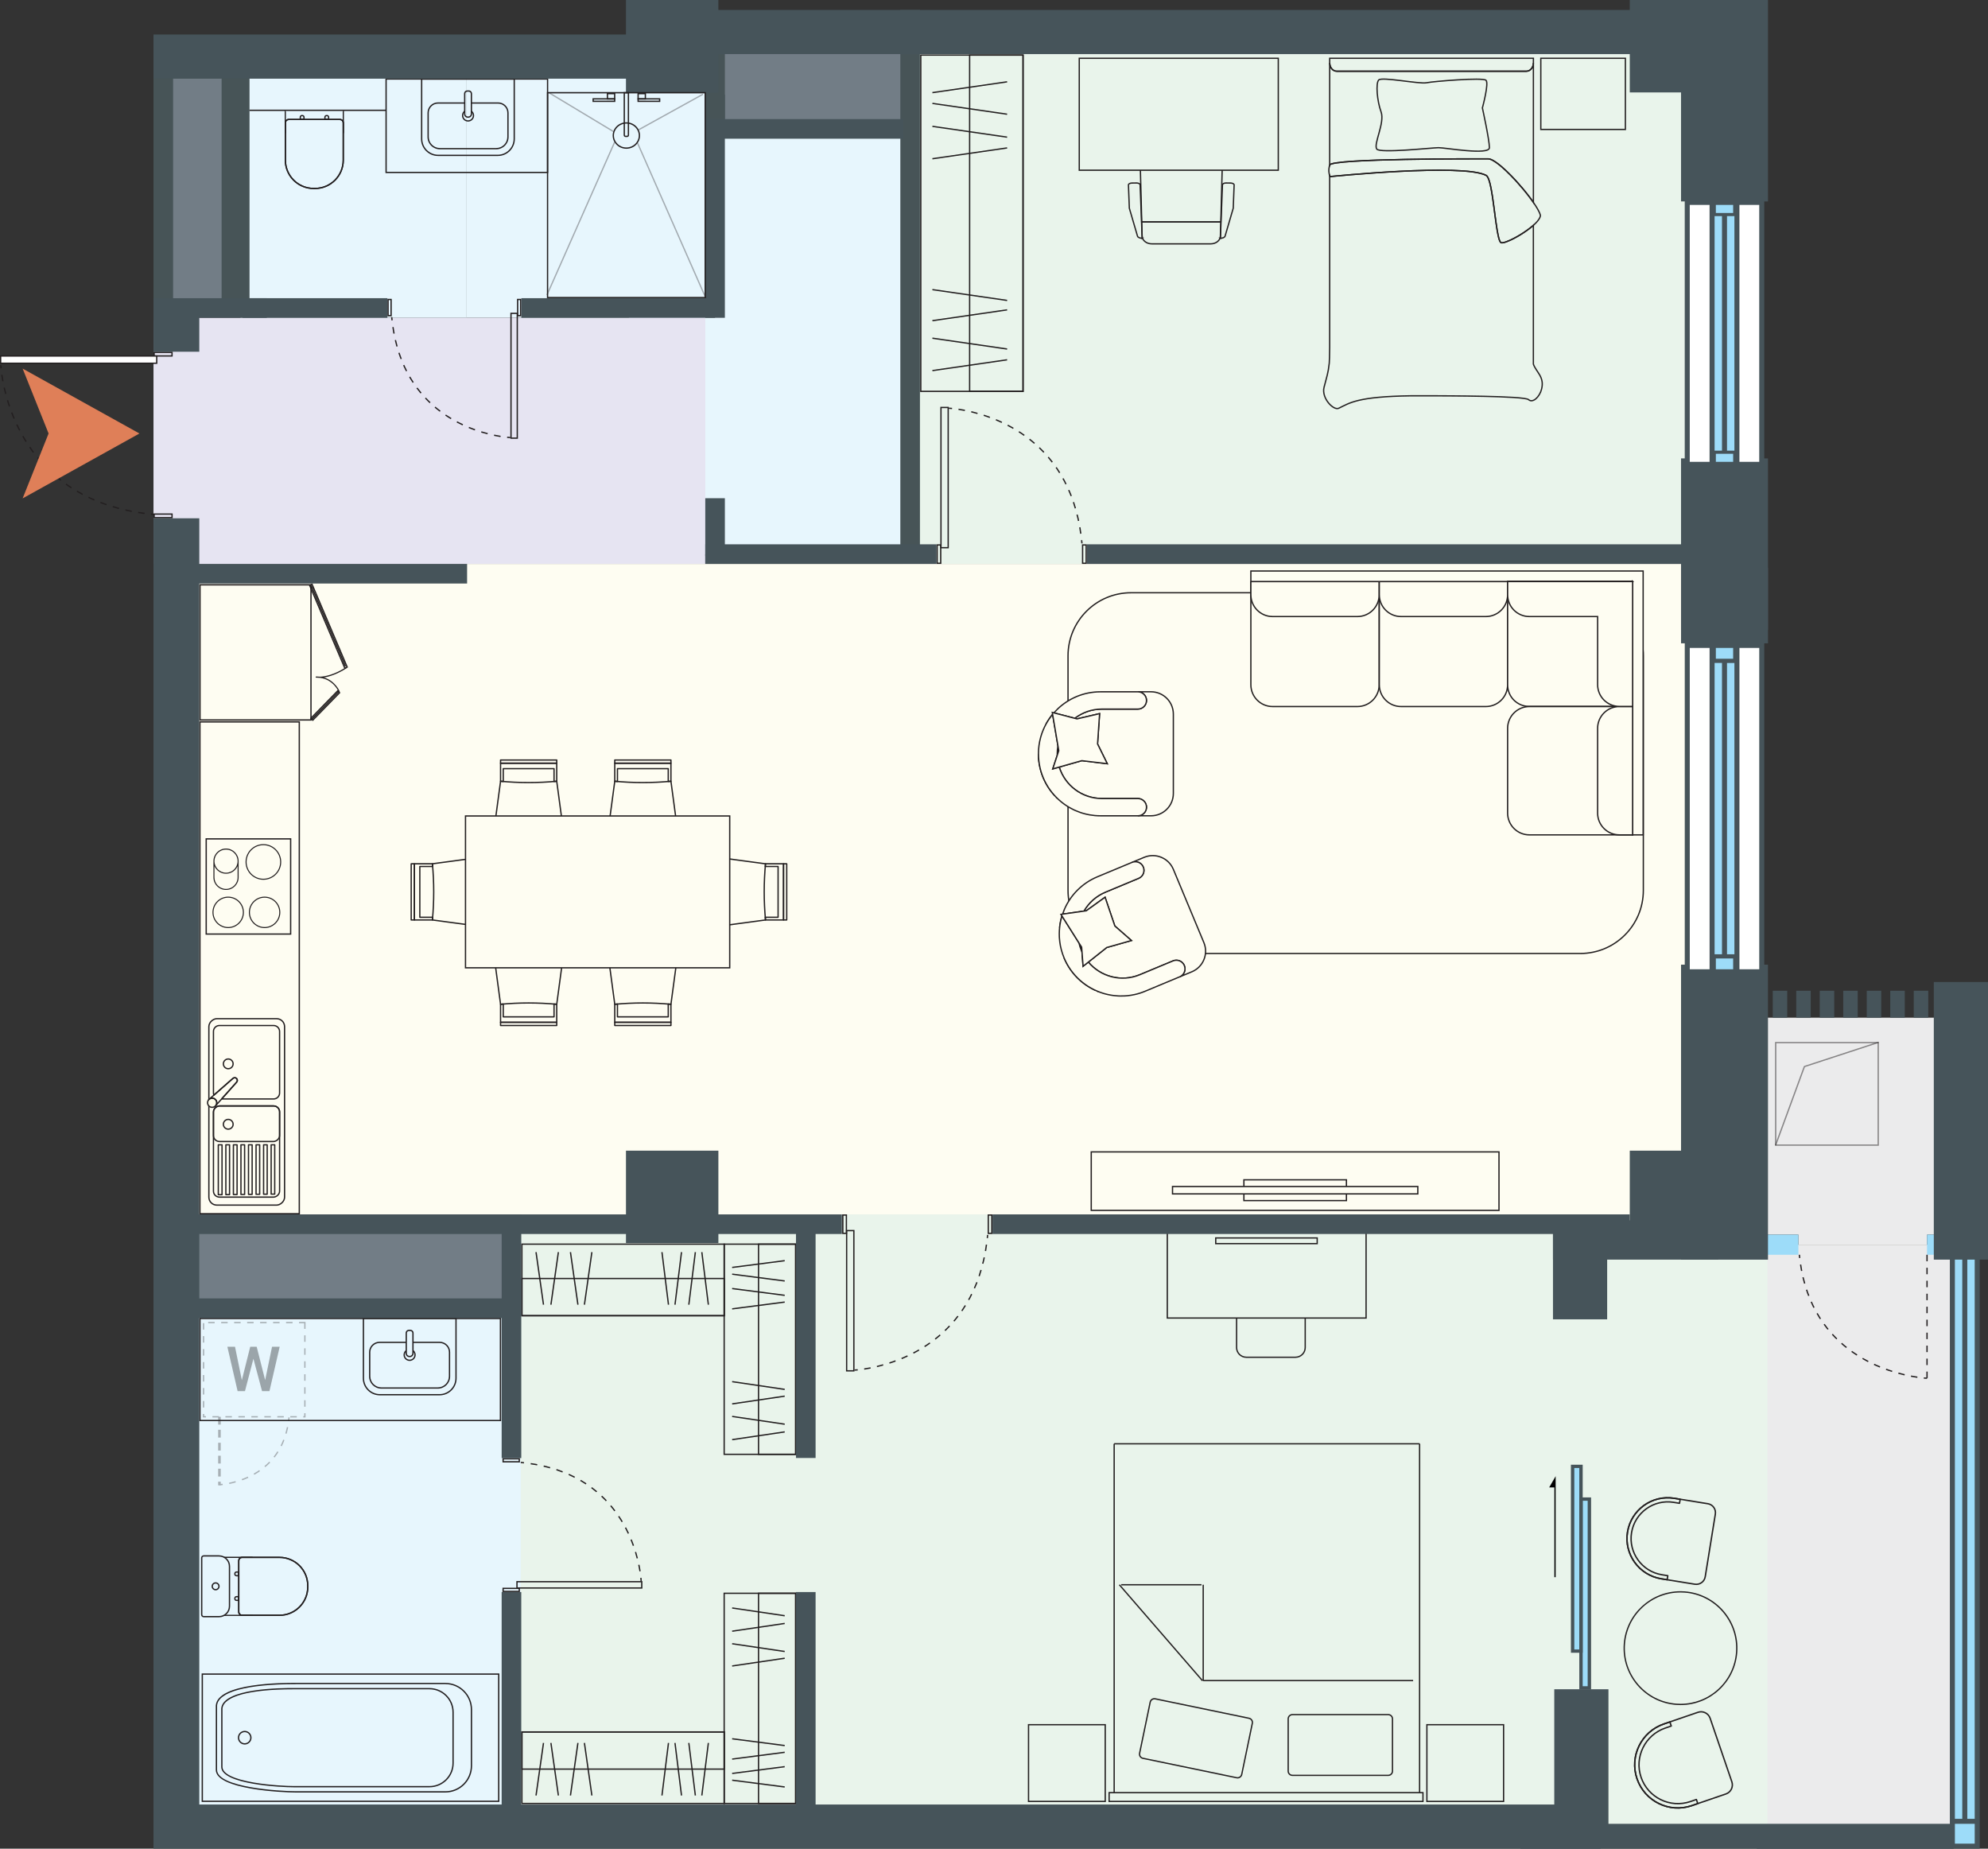 <?xml version="1.0" encoding="UTF-8"?><svg id="a" xmlns="http://www.w3.org/2000/svg" viewBox="0 0 1531.82 1424.33"><rect x="0" y="0" width="1531.82" height="1424.33" fill="#333333" stroke="none"/><g id="b"><polygon points="1361.29 967.38 1361.29 959 1491.07 959 1491.07 967.38 1505.31 967.38 1505.31 1410.49 1224.85 1410.49 1224.85 967.38 1361.29 967.38" style="fill:#ebebec;"/><rect x="394.1" y="935.65" width="967.76" height="479.12" transform="translate(1755.96 2350.41) rotate(180)" style="fill:#e9f4eb;"/><rect x="185.26" y="47.22" width="174.22" height="197.63" style="fill:#e7f6fd;"/><rect x="140.38" y="943.01" width="260.87" height="464.31" style="fill:#e7f6fd;"/><polygon points="359.26 55.6 550.99 55.6 550.99 97.48 698.8 97.48 698.8 426.93 484.6 426.93 484.6 244.81 359.26 244.81 359.26 55.6" style="fill:#e7f6fd;"/><rect x="695.95" y="34.06" width="603.66" height="400.43" transform="translate(1995.57 468.54) rotate(180)" style="fill:#e9f4eb;"/><rect x="118.26" y="244.82" width="425.17" height="189.67" transform="translate(661.7 679.3) rotate(180)" style="fill:#e6e4f2;"/><rect x="146.51" y="434.48" width="1153.11" height="501.17" transform="translate(1446.13 1370.13) rotate(180)" style="fill:#fefdf2;"/><polygon points="1353.62 784.1 1497.93 784.1 1497.93 951.24 1484.84 951.24 1484.84 959 1385.73 959 1385.73 951.24 1353.62 951.24 1353.62 784.1" style="fill:#ebebec;"/><rect x="1298.79" y="142.96" width="58" height="616.68" style="fill:#fff;"/></g><g id="c"><rect x="1503.11" y="962" width="19.12" height="459.74" transform="translate(3025.34 2383.74) rotate(180)" style="fill:#9ddcf9;"/><rect x="1319.62" y="128.33" width="19.12" height="685.63" transform="translate(2658.36 942.29) rotate(180)" style="fill:#9ddcf9;"/><rect x="1357.58" y="938.61" width="15.52" height="40.78" transform="translate(2324.34 -406.34) rotate(90)" style="fill:#9ddcf9;"/><rect x="1493.97" y="942.11" width="15.52" height="33.78" transform="translate(2460.73 -542.73) rotate(90)" style="fill:#9ddcf9;"/><path d="M1294.84,1226.96c1.07,0,2.15,.04,3.21,.12,23.58,1.75,41.33,22.35,39.59,45.93-.8,10.86-5.65,20.91-13.64,28.3-7.95,7.35-18.28,11.4-29.07,11.4-1.07,0-2.15-.04-3.21-.12-11.42-.85-21.83-6.09-29.31-14.76-7.48-8.67-11.13-19.74-10.28-31.16,.8-10.86,5.65-20.91,13.64-28.3,7.95-7.35,18.28-11.4,29.07-11.4m0-1c-22.76,0-42,17.57-43.71,40.63-1.79,24.16,16.35,45.21,40.51,47,1.1,.08,2.2,.12,3.29,.12,22.76,0,42-17.57,43.71-40.63,1.79-24.16-16.35-45.21-40.51-47-1.1-.08-2.2-.12-3.29-.12h0Z" style="fill:#231f20;"/><g><path d="M1334.46,1372.84l-16.75-48.99c-1.32-3.85-5.51-5.9-9.36-4.59l-26.28,8.99c-17.38,5.94-26.65,24.85-20.7,42.22h0c5.94,17.38,24.85,26.65,42.22,20.7l26.28-8.99c3.85-1.32,5.9-5.51,4.59-9.36Z" style="fill:none; stroke:#231f20; stroke-linecap:square; stroke-linejoin:round; stroke-width:1.08px;"/><path d="M1287.77,1329.83l-4.62,1.58c-15.61,5.34-23.97,22.38-18.63,37.99,5.34,15.61,22.38,23.97,37.99,18.63l4.62-1.58,1.08,3.16-4.62,1.58c-17.38,5.94-36.28-3.33-42.22-20.7-5.94-17.38,3.33-36.28,20.7-42.22l4.62-1.58,1.08,3.16Z" style="fill:none; stroke:#231f20; stroke-linecap:square; stroke-linejoin:round; stroke-width:1.08px;"/></g><g><path d="M1313.93,1214.83l7.8-48.28c.61-3.79-1.97-7.37-5.76-7.98l-25.9-4.19c-17.13-2.77-33.25,8.87-36.02,26h0c-2.77,17.13,8.87,33.25,26,36.02l25.9,4.19c3.79,.61,7.37-1.97,7.98-5.76Z" style="fill:none; stroke:#231f20; stroke-linecap:square; stroke-linejoin:round; stroke-width:1.08px;"/><path d="M1294.12,1158.23l-4.55-.74c-15.38-2.49-29.92,8-32.41,23.39-2.49,15.38,8.01,29.92,23.39,32.41l4.55,.74-.5,3.11-4.55-.74c-17.13-2.77-28.77-18.9-26-36.02,2.77-17.13,18.9-28.77,36.02-26l4.55,.74-.5,3.11Z" style="fill:none; stroke:#231f20; stroke-linecap:square; stroke-linejoin:round; stroke-width:1.08px;"/></g><rect x="1211.76" y="1129.61" width="6.61" height="142.58" style="fill:#9ddcf9;"/><rect x="1218" y="1155.31" width="6.89" height="145.27" style="fill:#9ddcf9;"/><path d="M1210.45,1270.87v2.52h9.07v-2.52h0v-139.83h0v-2.52h-9.07v2.52h0v139.83h0Zm2.61-139.83h3.84v139.83h-3.85v-139.83Z" style="fill:#46545a;"/><path d="M1216.91,1299.17v2.57h9.07v-2.57h0v-142.89h0v-2.57h-9.07v2.57h0v142.89h0Zm2.61-142.89h3.84v142.89h-3.85v-142.89Z" style="fill:#46545a;"/><polygon points="1198.69 1215.15 1197.69 1215.15 1197.69 1146.01 1193.69 1146.01 1198.69 1137.34 1198.69 1137.34 1198.69 1215.15" style="fill:#010101;"/></g><g id="d"><rect x="124.33" y="57.36" width="58.44" height="177.42" style="fill:#727d86;"/><rect x="125.82" y="943.01" width="268.28" height="58.14" style="fill:#727d86;"/><rect x="550.99" y="39.04" width="150.3" height="58.14" style="fill:#727d86;"/></g><g id="e"><path d="M998.21,993.32c3.86,0,7,3.14,7,7v37.89c0,3.86-3.14,7-7,7h-37.89c-3.86,0-7-3.14-7-7v-37.89c0-3.86,3.14-7,7-7h37.89m0-1h-37.89c-4.42,0-8,3.58-8,8v37.89c0,4.42,3.58,8,8,8h37.89c4.42,0,8-3.58,8-8v-37.89c0-4.42-3.58-8-8-8h0Z" style="fill:#231f20;"/><g><path d="M434.57,643.62l-5.59-41.69h0c-14.39,1.34-28.88,1.34-43.28,0h0l-5.59,41.69c-.57,4.25,2.2,8.24,6.39,9.18h0c13.72,3.09,27.96,3.09,41.68,0h0c4.19-.94,6.96-4.93,6.39-9.18Z" style="fill:none; stroke:#231f20; stroke-linecap:square; stroke-linejoin:round;"/><polygon points="387.77 602.12 387.77 592.23 426.91 592.23 426.91 602.12 428.98 601.92 428.98 601.93 428.98 588.04 385.7 588.04 385.7 601.92 387.77 602.12" style="fill:none; stroke:#231f20; stroke-linecap:square; stroke-linejoin:round;"/><rect x="385.7" y="585.57" width="43.28" height="2.46" style="fill:none; stroke:#231f20; stroke-linecap:square; stroke-linejoin:round;"/></g><g><path d="M522.57,643.62l-5.59-41.69h0c-14.39,1.34-28.88,1.34-43.28,0h0l-5.59,41.69c-.57,4.25,2.2,8.24,6.39,9.18h0c13.72,3.09,27.96,3.09,41.68,0h0c4.19-.94,6.96-4.93,6.39-9.18Z" style="fill:none; stroke:#231f20; stroke-linecap:square; stroke-linejoin:round;"/><polygon points="475.77 602.12 475.77 592.23 514.91 592.23 514.91 602.12 516.98 601.92 516.98 601.93 516.98 588.04 473.7 588.04 473.7 601.92 475.77 602.12" style="fill:none; stroke:#231f20; stroke-linecap:square; stroke-linejoin:round;"/><rect x="473.7" y="585.57" width="43.28" height="2.46" style="fill:none; stroke:#231f20; stroke-linecap:square; stroke-linejoin:round;"/></g><g><path d="M434.57,732.07l-5.59,41.69h0c-14.39-1.34-28.88-1.34-43.28,0h0l-5.59-41.69c-.57-4.25,2.2-8.24,6.39-9.18h0c13.72-3.09,27.96-3.09,41.68,0h0c4.19,.94,6.96,4.93,6.39,9.18Z" style="fill:none; stroke:#231f20; stroke-linecap:square; stroke-linejoin:round;"/><polygon points="387.77 773.57 387.77 783.45 426.91 783.45 426.91 773.57 428.98 773.76 428.98 773.76 428.98 787.65 385.7 787.65 385.7 773.76 387.77 773.57" style="fill:none; stroke:#231f20; stroke-linecap:square; stroke-linejoin:round;"/><rect x="385.7" y="787.65" width="43.28" height="2.46" style="fill:none; stroke:#231f20; stroke-linecap:square; stroke-linejoin:round;"/></g><g><path d="M374.88,714.39l-41.69-5.59h0c1.34-14.39,1.34-28.88,0-43.28h0l41.69-5.59c4.25-.57,8.24,2.2,9.18,6.39h0c3.09,13.72,3.09,27.96,0,41.68h0c-.94,4.19-4.93,6.96-9.18,6.39Z" style="fill:none; stroke:#231f20; stroke-linecap:square; stroke-linejoin:round;"/><polygon points="333.38 667.59 323.49 667.59 323.49 706.74 333.38 706.74 333.18 708.8 333.18 708.8 319.3 708.8 319.3 665.53 333.18 665.53 333.38 667.59" style="fill:none; stroke:#231f20; stroke-linecap:square; stroke-linejoin:round;"/><rect x="296.43" y="685.93" width="43.28" height="2.46" transform="translate(1005.23 369.1) rotate(90)" style="fill:none; stroke:#231f20; stroke-linecap:square; stroke-linejoin:round;"/></g><g><path d="M548.16,659.94l41.69,5.59h0c-1.34,14.39-1.34,28.88,0,43.28h0l-41.69,5.59c-4.25,.57-8.24-2.2-9.18-6.39h0c-3.09-13.72-3.09-27.96,0-41.68h0c.94-4.19,4.93-6.96,9.18-6.39Z" style="fill:none; stroke:#231f20; stroke-linecap:square; stroke-linejoin:round;"/><polygon points="589.66 706.74 599.55 706.74 599.55 667.59 589.66 667.59 589.85 665.53 589.85 665.53 603.74 665.53 603.74 708.8 589.85 708.8 589.66 706.74" style="fill:none; stroke:#231f20; stroke-linecap:square; stroke-linejoin:round;"/><rect x="583.34" y="685.93" width="43.28" height="2.46" transform="translate(-82.19 1292.14) rotate(-90)" style="fill:none; stroke:#231f20; stroke-linecap:square; stroke-linejoin:round;"/></g><g><path d="M522.57,732.07l-5.59,41.69h0c-14.39-1.34-28.88-1.34-43.28,0h0l-5.59-41.69c-.57-4.25,2.2-8.24,6.39-9.18h0c13.72-3.09,27.96-3.09,41.68,0h0c4.19,.94,6.96,4.93,6.39,9.18Z" style="fill:none; stroke:#231f20; stroke-linecap:square; stroke-linejoin:round;"/><polygon points="475.77 773.57 475.77 783.45 514.91 783.45 514.91 773.57 516.98 773.76 516.98 773.76 516.98 787.65 473.7 787.65 473.7 773.76 475.77 773.57" style="fill:none; stroke:#231f20; stroke-linecap:square; stroke-linejoin:round;"/><rect x="473.7" y="787.65" width="43.28" height="2.46" style="fill:none; stroke:#231f20; stroke-linecap:square; stroke-linejoin:round;"/></g><path d="M871.5,456.69h346.19c26.8,0,48.55,21.76,48.55,48.55v180.84c0,26.8-21.76,48.55-48.55,48.55h-346.19c-26.8,0-48.55-21.76-48.55-48.55v-180.84c0-26.8,21.76-48.55,48.55-48.55Z" style="fill:none; stroke:#231f20; stroke-linecap:round; stroke-linejoin:round;"/><g style="opacity:.5;"><path d="M1446.73,803.78v78h-78v-78h78m1-1h-80v80h80v-80h0Z" style="fill:#231f20;"/></g><path d="M230.12,556.7v377.94h-75.56v-377.94h75.56m1-1h-77.56v379.94h77.56v-379.94h0Z" style="fill:#231f20;"/><path d="M383.78,1290.33v97H156.38v-97h227.4m1-1H155.38v99h229.4v-99h0Z" style="fill:#231f20;"/><path d="M343.19,1297.58c10.8,0,19.58,8.78,19.58,19.58v43.33c0,10.8-8.79,19.58-19.58,19.58h-115.5c-11.99,0-60.42-2.92-60.42-16.42v-49.62c.91-10.46,22.92-16.46,60.42-16.46h115.5m0-1h-115.5c-9.62,0-59.99,0-61.42,17.42v49.67c0,15.08,51.8,17.42,61.42,17.42h115.5c11.37,0,20.58-9.22,20.58-20.58v-43.33c0-11.37-9.22-20.58-20.58-20.58h0Z" style="fill:#231f20;"/><path d="M132.06,396.58v1.75h-12.79v-1.75h12.79m1-1h-14.79v3.75h14.79v-3.75h0Z" style="fill:#231f20;"/><path d="M132.05,271.99v1.75h-12.79v-1.75h12.79m1-1h-14.79v3.75h14.79v-3.75h0Z" style="fill:#231f20;"/><rect x="158.89" y="646.33" width="65.06" height="73.33" style="fill:none; stroke:#231f20; stroke-miterlimit:10;"/><circle cx="202.94" cy="664.11" r="13.33" style="fill:none; stroke:#231f20; stroke-miterlimit:10; stroke-width:.8px;"/><circle cx="203.88" cy="702.94" r="11.71" style="fill:none; stroke:#231f20; stroke-miterlimit:10; stroke-width:.8px;"/><circle cx="175.82" cy="702.94" r="11.71" style="fill:none; stroke:#231f20; stroke-miterlimit:10; stroke-width:.8px;"/><path d="M174.16,653.76c-5.36,0-9.71,4.35-9.71,9.71,0,.02,0,.04,0,.06h0v12.48c0,5.33,4.32,9.65,9.65,9.65h.12c5.33,0,9.65-4.32,9.65-9.65v-12.48h0s0-.04,0-.06c0-5.36-4.35-9.71-9.71-9.71h0Zm0,18.63c-4.91,0-8.91-4-8.91-8.91s4-8.91,8.91-8.91,8.91,4,8.91,8.91-4,8.91-8.91,8.91h0Zm0,.8c3.99,0,7.42-2.41,8.91-5.86v8.69c0,4.88-3.97,8.85-8.85,8.85h-.12c-4.88,0-8.85-3.97-8.85-8.85v-8.69c1.49,3.44,4.92,5.86,8.91,5.86h0Z" style="fill:#231f20;"/><polyline points="1368.08 882.5 1390.36 821.75 1447.56 803.03" style="fill:none; opacity:.5; stroke:#231f20; stroke-linejoin:round;"/><rect x="358.69" y="628.68" width="203.58" height="116.98" style="fill:#fefdf2; stroke:#231f20; stroke-miterlimit:10; stroke-width:1px;"/><path d="M1154.52,888v44.06h-313.18v-44.06h313.18m1-1h-315.18v46.06h315.18v-46.06h0Z" style="fill:#231f20;"/><path d="M851.11,1329.33v58.09h-58.09v-58.09h58.09m1-1h-60.09v60.09h60.09v-60.09h0Z" style="fill:#231f20;"/><path d="M1158.06,1329.33v58.09h-58.09v-58.09h58.09m1-1h-60.09v60.09h60.09v-60.09h0Z" style="fill:#231f20;"/><rect x="899.44" y="947.92" width="153.17" height="67.58" style="fill:#e9f4eb; stroke:#231f20; stroke-miterlimit:10; stroke-width:1px;"/><path d="M1014.44,954.29v3.38h-77.17v-3.38h77.17m1-1h-79.17v5.38h79.17v-5.38h0Z" style="fill:#231f20;"/><path d="M1095.94,1381.67v5.76h-240.83v-5.76h240.83m1-1h-242.83v7.76h242.83v-7.76h0Z" style="fill:#231f20;"/><g><g><rect x=".5" y="274.3" width="120.26" height="5.56" style="fill:#fff;"/><path d="M120.26,274.8v4.56H1v-4.56H120.26m1-1H0v6.56H121.26v-6.56h0Z" style="fill:#231f20;"/></g><g><path d="M.61,281.3s.04,.88,.19,2.49" style="fill:none; stroke:#231f20; stroke-miterlimit:10;"/><path d="M1.4,288.77c3.44,23.7,21.36,96.28,112.47,107.1" style="fill:none; stroke:#231f20; stroke-dasharray:0 0 5.02 5.02; stroke-miterlimit:10;"/><path d="M116.38,396.15c.82,.09,1.65,.17,2.49,.24" style="fill:none; stroke:#231f20; stroke-miterlimit:10;"/></g></g><g><path d="M730.11,314.44v107.04h-4.56v-107.04h4.56m1-1h-6.56v109.04h6.56v-109.04h0Z" style="fill:#231f20;"/><path d="M724.36,420.37v13.11h-1.75v-13.11h1.75m1-1h-3.75v15.11h3.75v-15.11h0Z" style="fill:#231f20;"/><path d="M836.43,420.37v13.11h-1.75v-13.11h1.75m1-1h-3.75v15.11h3.75v-15.11h0Z" style="fill:#231f20;"/><g><path d="M731.11,314.53s.88,.04,2.49,.19" style="fill:none; stroke:#231f20; stroke-miterlimit:10;"/><path d="M738.56,315.34c21.84,3.3,84.82,19.59,94.59,98.34" style="fill:none; stroke:#231f20; stroke-dasharray:0 0 5 5; stroke-miterlimit:10;"/><path d="M833.43,416.18c.09,.82,.17,1.65,.25,2.49" style="fill:none; stroke:#231f20; stroke-miterlimit:10;"/></g></g><g><path d="M657.43,948.64v107.04h-4.56v-107.04h4.56m1-1h-6.56v109.04h6.56v-109.04h0Z" style="fill:#231f20;"/><path d="M651.68,936.65v13.11h-1.75v-13.11h1.75m1-1h-3.75v15.11h3.75v-15.11h0Z" style="fill:#231f20;"/><path d="M763.75,936.65v13.11h-1.75v-13.11h1.75m1-1h-3.75v15.11h3.75v-15.11h0Z" style="fill:#231f20;"/><g><path d="M658.43,1055.6s.88-.04,2.49-.19" style="fill:none; stroke:#231f20; stroke-miterlimit:10;"/><path d="M665.88,1054.79c21.84-3.3,84.82-19.59,94.59-98.34" style="fill:none; stroke:#231f20; stroke-dasharray:0 0 5 5; stroke-miterlimit:10;"/><path d="M760.76,953.95c.09-.82,.17-1.65,.25-2.49" style="fill:none; stroke:#231f20; stroke-miterlimit:10;"/></g></g><g style="opacity:.33;"><path d="M235.42,1018.51h-5v1h4v4.32h1v-5.32h0Zm-10,0h-5v1h5v-1h0Zm-10,0h-5v1h5v-1h0Zm-10,0h-5v1h5v-1h0Zm-10,0h-5v1h5v-1h0Zm-10,0h-5v1h5v-1h0Zm-10,0h-5v1h5v-1h0Zm-10,0h-5v1h5v-1h0Zm-8.08,.92h-1v5h1v-5h0Zm0,10h-1v5h1v-5h0Zm0,10h-1v5h1v-5h0Zm0,10h-1v5h1v-5h0Zm0,10h-1v5h1v-5h0Zm0,10h-1v5h1v-5h0Zm0,10h-1v5h1v-5h0Zm0,10h-1v2.66h2.34v-1h-1.34v-1.66h0Zm11.34,1.66h-5v1h5v-1h0Zm10,0h-5v1h5v-1h0Zm10,0h-5v1h5v-1h0Zm10,0h-5v1h5v-1h0Zm10,0h-5v1h5v-1h0Zm10,0h-5v1h5v-1h0Zm10,0h-5v1h5v-1h0Zm6.74-2.26h-1v2.26h-.74v1h1.74v-3.26h0Zm0-10h-1v5h1v-5h0Zm0-10h-1v5h1v-5h0Zm0-10h-1v5h1v-5h0Zm0-10h-1v5h1v-5h0Zm0-10h-1v5h1v-5h0Zm0-10h-1v5h1v-5h0Z" style="fill:#231f20;"/><g><path d="M169.09,1143.91s.91-.03,2.49-.22" style="fill:none; stroke:#231f20; stroke-miterlimit:10;"/><path d="M176.61,1142.87c13.24-2.69,39.84-12.22,45.42-45.77" style="fill:none; stroke:#231f20; stroke-dasharray:0 0 5.11 5.11; stroke-miterlimit:10;"/><path d="M222.41,1094.57c.11-.81,.2-1.64,.28-2.48" style="fill:none; stroke:#231f20; stroke-miterlimit:10;"/></g><line x1="156.34" y1="1018.51" x2="235.42" y2="1092.08" style="fill:none; stroke:#231f20; stroke-dasharray:0 5; stroke-miterlimit:10;"/><line x1="235.42" y1="1018.51" x2="156.34" y2="1092.08" style="fill:none; stroke:#231f20; stroke-dasharray:0 5; stroke-miterlimit:10;"/><path d="M192.8,1037.62h4.98l6.53,25.69,5.31-25.69h5.89l-7.89,34.19h-5.71l-6.65-24.96-6.5,24.96h-5.68l-7.89-34.19h5.89l5.26,25.74,6.46-25.74Z" style="fill:#010101;"/><path d="M168.59,1143.91h1v-1.82h-1v1.82Zm0-6.82h1v-5h-1v5Zm0-10h1v-5h-1v5Zm0-10h1v-5h-1v5Zm0-10h1v-5h-1v5Zm0-10h1v-5h-1v5Z" style="fill:#010101; stroke:#231f20; stroke-miterlimit:10;"/></g><path d="M421.43,61.36v71h-123.43V61.36h123.43m1-1h-125.43v73h125.43V60.36h0Z" style="fill:#231f20;"/><g><path d="M395.74,61.36v45.67c0,6.71-5.46,12.17-12.17,12.17h-46c-6.71,0-12.17-5.46-12.17-12.17V61.36h70.33m1-1h-72.33v46.67c0,7.27,5.89,13.17,13.17,13.17h46c7.27,0,13.17-5.89,13.17-13.17V60.36h0Z" style="fill:#231f20;"/><path d="M361.18,70.63c.86,0,1.55,.7,1.55,1.55v15.67c0,1.04-.85,1.89-1.89,1.89h-.39c-1.04,0-1.89-.85-1.89-1.89v-15.67c0-.86,.7-1.55,1.55-1.55h1.06m0-1h-1.06c-1.41,0-2.55,1.14-2.55,2.55v15.67c0,1.6,1.29,2.89,2.89,2.89h.39c1.6,0,2.89-1.29,2.89-2.89v-15.67c0-1.41-1.14-2.55-2.55-2.55h0Z" style="fill:#231f20;"/><path d="M358.07,85.08c-1.27,.84-2.11,2.28-2.11,3.92,0,2.59,2.1,4.69,4.69,4.69s4.69-2.1,4.69-4.69c0-1.56-.77-2.94-1.94-3.79v1.35c.58,.65,.94,1.5,.94,2.44,0,2.04-1.66,3.69-3.69,3.69s-3.69-1.66-3.69-3.69c0-1.03,.43-1.96,1.11-2.63v-1.28h0Z" style="fill:#231f20;"/><path d="M383.82,78.86h-20.42v1h20.42c3.91,0,7.08,3.18,7.08,7.08v18.57c0,4.7-3.82,8.52-8.52,8.52h-43.47c-4.7,0-8.52-3.82-8.52-8.52v-18.57c0-3.91,3.18-7.08,7.08-7.08h20.53v-1h-20.53c-4.46,0-8.08,3.62-8.08,8.08v18.57c0,5.26,4.26,9.52,9.52,9.52h43.47c5.26,0,9.52-4.26,9.52-9.52v-18.57c0-4.46-3.62-8.08-8.08-8.08h0Z" style="fill:#231f20;"/></g><path d="M188.55,1334.56c2.35,0,4.27,1.92,4.27,4.27s-1.91,4.27-4.27,4.27-4.27-1.92-4.27-4.27,1.91-4.27,4.27-4.27m0-1c-2.91,0-5.27,2.36-5.27,5.27s2.36,5.27,5.27,5.27,5.27-2.36,5.27-5.27-2.36-5.27-5.27-5.27h0Z" style="fill:#231f20;"/><path d="M330.94,1301.58c9.74,0,17.67,7.91,17.67,17.63v39.23c0,9.72-7.93,17.63-17.67,17.63h-104.78c-4.22,0-18.01-.49-30.96-2.75-15.54-2.71-23.76-6.86-23.76-12.02v-44.92c.83-9.41,20.76-14.81,54.72-14.81h104.78m0-1h-104.78c-8.73,0-54.42,0-55.72,15.77v44.96c0,13.66,46.99,15.77,55.72,15.77h104.78c10.31,0,18.67-8.34,18.67-18.63v-39.23c0-10.29-8.36-18.63-18.67-18.63h0Z" style="fill:#231f20;"/><g><path d="M612.61,1228.08v160.93h-54.11v-160.93h54.11m1-1h-56.11v162.93h56.11v-162.93h0Z" style="fill:#231f20;"/><path d="M612.61,1228.08v160.93h-27.64v-160.93h27.64m1-1h-29.64v162.93h29.64v-162.93h0Z" style="fill:#231f20;"/><line x1="564.14" y1="1238.89" x2="604.64" y2="1244.87" style="fill:none; stroke:#231f20; stroke-miterlimit:10;"/><line x1="564.14" y1="1266.44" x2="604.64" y2="1272.42" style="fill:none; stroke:#231f20; stroke-miterlimit:10;"/><line x1="564.14" y1="1283.58" x2="604.64" y2="1277.61" style="fill:none; stroke:#231f20; stroke-miterlimit:10;"/><line x1="564.14" y1="1256.78" x2="604.64" y2="1250.81" style="fill:none; stroke:#231f20; stroke-miterlimit:10;"/><line x1="564.14" y1="1339.66" x2="604.64" y2="1344.89" style="fill:none; stroke:#231f20; stroke-miterlimit:10;"/><line x1="564.14" y1="1355.31" x2="604.64" y2="1350.08" style="fill:none; stroke:#231f20; stroke-miterlimit:10;"/><line x1="604.64" y1="1361.16" x2="564.14" y2="1366.38" style="fill:none; stroke:#231f20; stroke-miterlimit:10;"/><line x1="604.64" y1="1376.8" x2="564.14" y2="1371.58" style="fill:none; stroke:#231f20; stroke-miterlimit:10;"/></g><g><path d="M557.54,1334.9v54.11h-154.89v-54.11h154.89m1-1h-156.89v56.11h156.89v-56.11h0Z" style="fill:#231f20;"/><path d="M557.54,1334.9v27.64h-154.89v-27.64h154.89m1-1h-156.89v29.64h156.89v-29.64h0Z" style="fill:#231f20;"/><line x1="413.03" y1="1383.37" x2="418.78" y2="1342.88" style="fill:none; stroke:#231f20; stroke-miterlimit:10;"/><line x1="439.55" y1="1383.37" x2="445.31" y2="1342.88" style="fill:none; stroke:#231f20; stroke-miterlimit:10;"/><line x1="456.06" y1="1383.37" x2="450.31" y2="1342.88" style="fill:none; stroke:#231f20; stroke-miterlimit:10;"/><line x1="430.25" y1="1383.37" x2="424.5" y2="1342.88" style="fill:none; stroke:#231f20; stroke-miterlimit:10;"/><line x1="510.06" y1="1383.37" x2="515.09" y2="1342.88" style="fill:none; stroke:#231f20; stroke-miterlimit:10;"/><line x1="525.13" y1="1383.37" x2="520.1" y2="1342.88" style="fill:none; stroke:#231f20; stroke-miterlimit:10;"/><line x1="530.76" y1="1342.88" x2="535.79" y2="1383.37" style="fill:none; stroke:#231f20; stroke-miterlimit:10;"/><line x1="545.82" y1="1342.88" x2="540.79" y2="1383.37" style="fill:none; stroke:#231f20; stroke-miterlimit:10;"/></g><line x1="1093.85" y1="1381.08" x2="1093.85" y2="1112.39" style="fill:none; stroke:#231f20; stroke-miterlimit:10;"/><line x1="858.5" y1="1381.08" x2="858.5" y2="1112.39" style="fill:none; stroke:#231f20; stroke-miterlimit:10;"/><line x1="1093.85" y1="1112.39" x2="858.5" y2="1112.39" style="fill:none; stroke:#231f20; stroke-miterlimit:10;"/><line x1="862.5" y1="1221" x2="926.61" y2="1295" style="fill:none; stroke:#231f20; stroke-miterlimit:10;"/><line x1="927.11" y1="1294.83" x2="1088.85" y2="1294.83" style="fill:none; stroke:#231f20; stroke-miterlimit:10;"/><line x1="927.11" y1="1221" x2="927.11" y2="1294.83" style="fill:none; stroke:#231f20; stroke-miterlimit:10;"/><line x1="863.94" y1="1221" x2="925.78" y2="1221" style="fill:none; stroke:#231f20; stroke-miterlimit:10;"/><path d="M889.46,1309.32h0c.19,0,.38,.02,.57,.06l72.28,14.98c.73,.15,1.35,.57,1.76,1.19,.41,.62,.55,1.36,.4,2.09l-8.17,39.41c-.27,1.28-1.41,2.21-2.71,2.21-.19,0-.38-.02-.57-.06l-72.28-14.98c-1.5-.31-2.47-1.78-2.15-3.28l8.17-39.41c.27-1.28,1.41-2.21,2.71-2.21m0-1c-1.75,0-3.32,1.23-3.69,3.01l-8.17,39.41c-.42,2.04,.89,4.04,2.93,4.46l72.28,14.98c.26,.05,.52,.08,.77,.08,1.75,0,3.32-1.23,3.69-3.01l8.17-39.41c.42-2.04-.89-4.04-2.93-4.46l-72.28-14.98c-.26-.05-.52-.08-.77-.08h0Z" style="fill:#231f20;"/><path d="M1069.68,1321.55c1.53,0,2.78,1.25,2.78,2.78v40.24c0,1.53-1.25,2.78-2.78,2.78h-73.81c-1.53,0-2.78-1.25-2.78-2.78v-40.24c0-1.53,1.25-2.78,2.78-2.78h73.81m0-1h-73.81c-2.09,0-3.78,1.69-3.78,3.78v40.24c0,2.09,1.69,3.78,3.78,3.78h73.81c2.09,0,3.78-1.69,3.78-3.78v-40.24c0-2.09-1.69-3.78-3.78-3.78h0Z" style="fill:#231f20;"/><g><path d="M1484.84,1061.89s-.89-.03-2.49-.18" style="fill:none; stroke:#231f20; stroke-miterlimit:10;"/><path d="M1477.4,1061.1c-21.18-3.1-80.87-18.13-90.38-89.36" style="fill:none; stroke:#231f20; stroke-dasharray:0 0 4.99 4.99; stroke-miterlimit:10;"/><path d="M1386.72,969.25c-.09-.82-.18-1.65-.26-2.49" style="fill:none; stroke:#231f20; stroke-miterlimit:10;"/></g><path d="M1485.34,966.76h-1v5h1v-5h0Zm0,10h-1v5h1v-5h0Zm0,10h-1v5h1v-5h0Zm0,10h-1v5h1v-5h0Zm0,10h-1v5h1v-5h0Zm0,10h-1v5h1v-5h0Zm0,10h-1v5h1v-5h0Zm0,10h-1v5h1v-5h0Zm0,10h-1v5h1v-5h0Zm0,10h-1v5h1v-5h0Z" style="fill:#231f20;"/><path d="M1091.97,914.67v4.69h-188v-4.69h188m1-1h-190v6.69h190v-6.69h0Z" style="fill:#231f20;"/><g><polygon points="1037.97 908.51 957.97 908.51 957.97 914.17 958.97 914.17 958.97 909.51 1036.97 909.51 1036.97 914.17 1037.97 914.17 1037.97 908.51 1037.97 908.51" style="fill:#231f20;"/><polygon points="1037.97 919.75 1036.97 919.75 1036.97 924.51 958.97 924.51 958.97 919.75 957.97 919.75 957.97 925.51 1037.97 925.51 1037.97 919.75 1037.97 919.75" style="fill:#231f20;"/></g><g><path d="M963.83,448.05h98.87v79.56c0,9.25-7.51,16.76-16.76,16.76h-65.35c-9.25,0-16.76-7.51-16.76-16.76v-79.56h0Z" style="fill:#fefdf2; stroke:#231f20; stroke-miterlimit:10; stroke-width:1px;"/><path d="M1062.8,448.05h98.87v79.56c0,9.25-7.51,16.76-16.76,16.76h-65.35c-9.25,0-16.76-7.51-16.76-16.76v-79.56h0Z" style="fill:#fefdf2; stroke:#231f20; stroke-miterlimit:10; stroke-width:1px;"/><path d="M963.83,448.05h98.87v10.22c0,9.25-7.51,16.76-16.76,16.76h-65.35c-9.25,0-16.76-7.51-16.76-16.76v-10.22h0Z" style="fill:#fefdf2; stroke:#231f20; stroke-miterlimit:10; stroke-width:1px;"/><path d="M1062.8,448.05h98.87v10.22c0,9.25-7.51,16.76-16.76,16.76h-65.35c-9.25,0-16.76-7.51-16.76-16.76v-10.22h0Z" style="fill:#fefdf2; stroke:#231f20; stroke-miterlimit:10; stroke-width:1px;"/><polygon points="1257.99 439.94 963.83 439.94 963.83 448.05 1257.99 448.05 1257.99 643.24 1266.1 643.24 1266.1 439.94 1257.99 439.94" style="fill:#fefdf2; stroke:#231f20; stroke-miterlimit:10; stroke-width:1px;"/><path d="M1161.67,447.95h96.32v79.78c0,9.13-7.41,16.54-16.54,16.54h-79.78v-96.32h0Z" transform="translate(1705.94 -713.72) rotate(90)" style="fill:#fefdf2; stroke:#231f20; stroke-miterlimit:10; stroke-width:1px;"/><path d="M1160.4,545.64h98.87v79.56c0,9.25-7.51,16.76-16.76,16.76h-65.35c-9.25,0-16.76-7.51-16.76-16.76v-79.56h0Z" transform="translate(1803.63 -616.03) rotate(90)" style="fill:#fefdf2; stroke:#231f20; stroke-miterlimit:10; stroke-width:1px;"/><path d="M1195.07,580.32h98.87v10.22c0,9.25-7.51,16.76-16.76,16.76h-65.35c-9.25,0-16.76-7.51-16.76-16.76v-10.22h0Z" transform="translate(1838.31 -650.7) rotate(90)" style="fill:#fefdf2; stroke:#231f20; stroke-miterlimit:10; stroke-width:1px;"/><path d="M1161.67,448.05v10.22c0,9.26,7.5,16.76,16.76,16.76h52.59v52.49c0,9.26,7.5,16.76,16.76,16.76h10.22v-96.23h-96.32Z" style="fill:#fefdf2; stroke:#231f20; stroke-miterlimit:10; stroke-width:1px;"/></g><g><path d="M811.07,550.38c-.98,1.18-1.9,2.41-2.76,3.69,.86-1.27,1.78-2.51,2.76-3.69h0Z" style="fill:#fefdf2; stroke:#231f20; stroke-miterlimit:10; stroke-width:1px;"/><g><path d="M814.65,581.92l1.17-3.55-.64-3.76c-.36,2-.55,4.06-.55,6.17h0c0,.38,0,.76,.02,1.14Z" style="fill:#fefdf2; stroke:#231f20; stroke-miterlimit:10; stroke-width:1px;"/><path d="M883.41,539.66h0c0,3.67-2.98,6.65-6.65,6.65h-27.67c-7.89,0-15.15,2.65-20.96,7.11l1.75,.46,17.39-4.05-1.58,23.36,7.49,15.22-19.62-2.35-17.4,4.93c4.35,14.05,17.45,24.25,32.92,24.25h27.67c3.67,0,6.65,2.98,6.65,6.65h0c0,3.67-2.98,6.65-6.65,6.65h10.15c9.5,0,17.2-7.7,17.2-17.2v-61.14c0-9.5-7.7-17.2-17.2-17.2h-10.15c3.67,0,6.65,2.98,6.65,6.65Z" style="fill:#fefdf2; stroke:#231f20; stroke-miterlimit:10; stroke-width:1px;"/><path d="M800.15,580.78c0,12.52,4.82,23.92,12.7,32.43-7.88-8.52-12.7-19.91-12.7-32.43h0Z" style="fill:#fefdf2; stroke:#231f20; stroke-miterlimit:10; stroke-width:1px;"/><path d="M813.74,614.15c.3,.31,.6,.61,.91,.91-.31-.3-.61-.6-.91-.91Z" style="fill:#fefdf2; stroke:#231f20; stroke-miterlimit:10; stroke-width:1px;"/></g><path d="M805.92,558.01c.37-.68,.75-1.34,1.15-2-.4,.66-.78,1.32-1.15,2Z" style="fill:#fefdf2; stroke:#231f20; stroke-miterlimit:10; stroke-width:1px;"/><path d="M807.07,556.01c.4-.66,.81-1.3,1.24-1.94-.43,.64-.84,1.28-1.24,1.94Z" style="fill:#fefdf2; stroke:#231f20; stroke-miterlimit:10; stroke-width:1px;"/><g><path d="M814.62,546.54c-.89,.87-1.75,1.77-2.57,2.7l16.08,4.19c5.81-4.46,13.07-7.11,20.96-7.11h27.67c3.67,0,6.65-2.98,6.65-6.65h0c0-3.67-2.98-6.65-6.65-6.65h-28.84c-12.95,0-24.7,5.16-33.3,13.52Z" style="fill:#fefdf2; stroke:#231f20; stroke-miterlimit:10; stroke-width:1px;"/><path d="M808.31,554.07c-.43,.64-.84,1.28-1.24,1.94-.4,.66-.78,1.32-1.15,2-.74,1.35-1.41,2.75-2.01,4.18-.3,.71-.59,1.44-.86,2.17-.13,.37-.26,.73-.39,1.1-.31,.9-.58,1.82-.84,2.74-1.09,4.01-1.67,8.23-1.67,12.58h0c0,14.84,6.77,28.1,17.38,36.86,.29,.24,.59,.48,.89,.72,.6,.47,1.21,.93,1.84,1.38,1.25,.89,2.54,1.72,3.88,2.48,1,.58,2.02,1.12,3.07,1.62,.5,.24,1.01,.47,1.52,.69,1.14,.5,2.3,.96,3.48,1.37,.61,.21,1.22,.41,1.84,.6,1.76,.53,3.57,.97,5.41,1.3,2.74,.49,5.57,.75,8.46,.75h28.84c3.67,0,6.65-2.98,6.65-6.65h0c0-3.67-2.98-6.65-6.65-6.65h-27.67c-15.48,0-28.57-10.2-32.92-24.25l-4.97,1.41,3.45-10.48c-.01-.38-.02-.76-.02-1.14h0c0-2.11,.19-4.17,.55-6.17l-4.11-24.23c-.98,1.18-1.9,2.41-2.76,3.69Z" style="fill:#fefdf2; stroke:#231f20; stroke-miterlimit:10; stroke-width:1px;"/></g><polygon points="810.82 548.91 815.18 574.61 815.82 578.37 814.65 581.92 811.2 592.4 816.17 590.99 833.57 586.06 853.19 588.41 845.7 573.19 847.28 549.83 829.89 553.88 828.13 553.43 810.82 548.91" style="fill:#fefdf2; stroke:#231f20; stroke-miterlimit:10; stroke-width:1px;"/></g><g><path d="M818.28,705.74c-.45,1.47-.82,2.96-1.13,4.47,.3-1.51,.68-3,1.13-4.47h0Z" style="fill:#fefdf2; stroke:#231f20; stroke-miterlimit:10; stroke-width:1px;"/><g><path d="M833.72,733.47l-.29-3.72-2.03-3.22c.44,1.99,1.05,3.96,1.86,5.91h0c.15,.35,.3,.7,.46,1.04Z" style="fill:#fefdf2; stroke:#231f20; stroke-miterlimit:10; stroke-width:1px;"/><path d="M880.94,668.02h0c1.41,3.39-.19,7.29-3.58,8.7l-25.54,10.64c-7.28,3.03-12.97,8.28-16.61,14.62l1.79-.25,14.49-10.43,7.53,22.17,12.77,11.16-19.01,5.38-14.17,11.25c9.42,11.29,25.43,15.68,39.72,9.72l25.54-10.64c3.39-1.41,7.29,.19,8.7,3.58h0c1.41,3.39-.19,7.29-3.58,8.7l9.37-3.9c8.77-3.65,12.91-13.72,9.26-22.49l-23.51-56.43c-3.65-8.77-13.72-12.91-22.49-9.26l-9.37,3.9c3.39-1.41,7.28,.19,8.7,3.58Z" style="fill:#fefdf2; stroke:#231f20; stroke-miterlimit:10; stroke-width:1px;"/><path d="M819.9,737.99c4.82,11.56,13.64,20.22,24.2,25.05-10.55-4.83-19.38-13.5-24.2-25.05h0Z" style="fill:#fefdf2; stroke:#231f20; stroke-miterlimit:10; stroke-width:1px;"/><path d="M845.27,763.57c.4,.17,.79,.33,1.19,.49-.4-.16-.8-.32-1.19-.49Z" style="fill:#fefdf2; stroke:#231f20; stroke-miterlimit:10; stroke-width:1px;"/></g><path d="M816.46,714.76c.08-.77,.18-1.53,.29-2.29-.12,.76-.21,1.52-.29,2.29Z" style="fill:#fefdf2; stroke:#231f20; stroke-miterlimit:10; stroke-width:1px;"/><path d="M816.75,712.47c.12-.76,.25-1.52,.4-2.27-.15,.75-.29,1.51-.4,2.27Z" style="fill:#fefdf2; stroke:#231f20; stroke-miterlimit:10; stroke-width:1px;"/><g><path d="M820.08,700.82c-.49,1.14-.93,2.3-1.33,3.48l16.45-2.32c3.65-6.35,9.33-11.59,16.61-14.62l25.54-10.64c3.39-1.41,4.99-5.31,3.58-8.7h0c-1.41-3.39-5.31-4.99-8.7-3.58h0l-26.62,11.09c-11.95,4.98-20.81,14.26-25.54,25.29Z" style="fill:#fefdf2; stroke:#231f20; stroke-miterlimit:10; stroke-width:1px;"/><path d="M817.15,710.2c-.15,.75-.29,1.51-.4,2.27-.12,.76-.21,1.52-.29,2.29-.16,1.53-.24,3.08-.25,4.63,0,.78,.01,1.55,.04,2.33,.02,.39,.04,.78,.07,1.17,.07,.95,.16,1.9,.28,2.85,.53,4.12,1.62,8.24,3.29,12.26h0c5.71,13.7,17.05,23.33,30.22,27.34,.37,.11,.73,.22,1.1,.32,.74,.2,1.48,.39,2.23,.56,1.49,.34,3.01,.61,4.53,.8,1.14,.15,2.3,.25,3.45,.31,.55,.03,1.11,.05,1.67,.06,1.24,.02,2.49,0,3.74-.08,.64-.04,1.29-.09,1.93-.15,1.83-.19,3.67-.48,5.5-.88,2.72-.6,5.43-1.45,8.09-2.56l13.31-5.55,13.31-5.55c3.39-1.41,4.99-5.31,3.58-8.7h0c-1.41-3.39-5.31-4.99-8.7-3.58l-25.54,10.64c-14.29,5.95-30.3,1.57-39.72-9.72l-4.05,3.21-.84-11.01c-.16-.34-.31-.69-.46-1.04h0c-.81-1.94-1.43-3.92-1.86-5.91l-13.11-20.78c-.45,1.47-.82,2.96-1.13,4.47Z" style="fill:#fefdf2; stroke:#231f20; stroke-miterlimit:10; stroke-width:1px;"/></g><polygon points="817.49 704.48 831.4 726.52 833.43 729.74 833.72 733.47 834.56 744.47 838.61 741.26 852.78 730.01 871.79 724.64 859.02 713.47 851.49 691.3 837 701.73 835.2 701.98 817.49 704.48" style="fill:#fefdf2; stroke:#231f20; stroke-miterlimit:10; stroke-width:1px;"/></g><rect x="118.3" y="827.51" width="143.62" height="58.33" rx="6.11" ry="6.11" transform="translate(-666.57 1046.79) rotate(-90)" style="fill:none; stroke:#231f20; stroke-linecap:square; stroke-linejoin:round;"/><rect x="154.84" y="861.73" width="70.25" height="50.96" rx="4.6" ry="4.6" transform="translate(-697.25 1077.17) rotate(-90)" style="fill:none; stroke:#231f20; stroke-linecap:square; stroke-linejoin:round;"/><path d="M164.48,794.73v47.38c0,.59,.11,1.15,.31,1.67l14.69-12.9c.8-.73,2.04-.71,2.81,.06,.77,.77,.8,2.01,.06,2.81l-11.56,12.96h40.04c2.54,0,4.6-2.06,4.6-4.6v-47.38c0-2.54-2.06-4.6-4.6-4.6h-41.76c-2.54,0-4.6,2.06-4.6,4.6Z" style="fill:none; stroke:#231f20; stroke-linecap:square; stroke-linejoin:round;"/><g><rect x="168.21" y="882.05" width="2.87" height="38.42" style="fill:none; stroke:#231f20; stroke-linecap:square; stroke-linejoin:round;"/><rect x="174.03" y="882.05" width="2.85" height="38.36" style="fill:none; stroke:#231f20; stroke-linecap:square; stroke-linejoin:round;"/><rect x="179.85" y="882.05" width="2.83" height="38.29" style="fill:none; stroke:#231f20; stroke-linecap:square; stroke-linejoin:round;"/><rect x="185.66" y="882.05" width="2.82" height="38.23" style="fill:none; stroke:#231f20; stroke-linecap:square; stroke-linejoin:round;"/><rect x="191.48" y="882.05" width="2.8" height="38.17" style="fill:none; stroke:#231f20; stroke-linecap:square; stroke-linejoin:round;"/><rect x="197.3" y="882.05" width="2.78" height="38.11" style="fill:none; stroke:#231f20; stroke-linecap:square; stroke-linejoin:round;"/><rect x="203.11" y="882.05" width="2.77" height="38.05" style="fill:none; stroke:#231f20; stroke-linecap:square; stroke-linejoin:round;"/><rect x="208.93" y="882.05" width="2.75" height="37.99" style="fill:none; stroke:#231f20; stroke-linecap:square; stroke-linejoin:round;"/></g><rect x="176.26" y="840.3" width="27.39" height="50.96" rx="4.6" ry="4.6" transform="translate(-675.82 1055.74) rotate(-90)" style="fill:none; stroke:#231f20; stroke-linecap:square; stroke-linejoin:round;"/><path d="M163.48,853.16c1.95,0,3.54-1.58,3.54-3.54s-1.58-3.54-3.54-3.54-3.54,1.58-3.54,3.54,1.58,3.54,3.54,3.54Z" style="fill:#fefdeb; stroke:#231f20; stroke-miterlimit:10;"/><g><polygon points="160.95 847.15 160.94 847.16 160.94 847.16 160.95 847.15" style="fill:none; stroke:#231f20; stroke-linecap:round; stroke-linejoin:round;"/><path d="M179.48,830.87l-18.12,15.92c.59-.44,1.32-.7,2.12-.7,.85,0,1.59,.18,2.39,.94,.83,.78,1.14,1.49,1.14,2.6,0,.78-.25,1.5-.68,2.08l16.02-17.96c.74-.8,.71-2.04-.06-2.81h0c-.77-.77-2.01-.8-2.81-.06Z" style="fill:none; stroke:#231f20; stroke-linecap:round; stroke-linejoin:round;"/><polygon points="165.87 852.23 165.87 852.23 165.87 852.23 165.87 852.23" style="fill:none; stroke:#231f20; stroke-linecap:round; stroke-linejoin:round;"/></g><path d="M175.87,869.96c2.07,0,3.75-1.68,3.75-3.75s-1.68-3.75-3.75-3.75-3.75,1.68-3.75,3.75,1.68,3.75,3.75,3.75Z" style="fill:none; stroke:#231f20; stroke-linecap:square; stroke-linejoin:round;"/><path d="M175.87,823.41c2.07,0,3.75-1.68,3.75-3.75s-1.68-3.75-3.75-3.75-3.75,1.68-3.75,3.75,1.68,3.75,3.75,3.75Z" style="fill:none; stroke:#231f20; stroke-linecap:square; stroke-linejoin:round;"/><g><path d="M940.36,183.57h0l1.58-41.15c.03-.81,1.26-1.45,2.75-1.43l3.61,.04c1.49,.02,2.67,.68,2.64,1.49l-.69,17.91-6.29,21.5c-.28,.96-1.82,1.65-3.61,1.63Z" style="fill:none; stroke:#231f20; stroke-linecap:square; stroke-miterlimit:10;"/><path d="M880.08,183.57h0l-1.58-41.15c-.03-.81-1.26-1.45-2.75-1.43l-3.61,.04c-1.49,.02-2.67,.68-2.64,1.49l.69,17.91,6.29,21.5c.28,.96,1.82,1.65,3.61,1.63Z" style="fill:none; stroke:#231f20; stroke-linecap:square; stroke-miterlimit:10;"/><path d="M887.54,187.88h45.35c4.12,0,7.46-2.7,7.46-6.03l.32-10.86h-60.93l.32,10.86c0,3.33,3.34,6.03,7.46,6.03Z" style="fill:none; stroke:#231f20; stroke-linecap:square; stroke-miterlimit:10;"/><path d="M879.75,170.99h60.93l1.16-44.8c.13-5.49-5.76-10-12.56-10h-38.13c-6.8,0-12.69,4.53-12.56,10.02l1.16,44.78Z" style="fill:none; stroke:#231f20; stroke-linecap:square; stroke-miterlimit:10;"/></g><g><path d="M494,1219.15v3.84h-95.15v-3.84h95.15m1-1h-97.15v5.84h97.15v-5.84h0Z" style="fill:#231f20;"/><path d="M399.62,1224.28v1.34h-11.46v-1.34h11.46m1-1h-13.46v3.34h13.46v-3.34h0Z" style="fill:#231f20;"/><path d="M399.62,1124.43v1.34h-11.46v-1.34h11.46m1-1h-13.46v3.34h13.46v-3.34h0Z" style="fill:#231f20;"/><g><path d="M494.03,1218.15s-.04-.89-.2-2.49" style="fill:none; stroke:#231f20; stroke-miterlimit:10;"/><path d="M493.17,1210.62c-3.23-20.17-18.28-74.49-86.89-83.3" style="fill:none; stroke:#231f20; stroke-dasharray:0 0 5.09 5.09; stroke-miterlimit:10;"/><path d="M403.74,1127.02c-.82-.09-1.65-.17-2.49-.25" style="fill:none; stroke:#231f20; stroke-miterlimit:10;"/></g></g><rect x="831.61" y="44.89" width="153.35" height="86.25" transform="translate(1816.57 176.03) rotate(180)" style="fill:#e9f4eb; stroke:#231f20; stroke-miterlimit:10; stroke-width:1px;"/><rect x="1187.23" y="44.89" width="65.18" height="54.84" transform="translate(2439.65 144.62) rotate(180)" style="fill:none; stroke:#231f20; stroke-miterlimit:10;"/><path d="M1176.12,54.88h-146.14c-2.99,0-5.41-2.9-5.41-6.47v-3.51h156.97v3.51c0,3.58-2.42,6.47-5.41,6.47Z" style="fill:none; stroke:#231f20; stroke-miterlimit:10;"/><path d="M1181.11,155.36c.14,.2,.28,.4,.42,.6V48.4c0,3.58-2.42,6.47-5.41,6.47h-146.14c-2.99,0-5.41-2.9-5.41-6.47V127.15c1.56-5.15,113.24-4.77,122.1-4.77h.04c1.07,0,2.46,.52,4.08,1.46,2.54,1.47,5.65,3.97,8.97,7.04,.23,.21,.46,.43,.7,.65,1.21,1.15,2.45,2.36,3.7,3.63,1.09,1.11,2.19,2.27,3.28,3.45,.27,.3,.55,.59,.82,.89,1.63,1.79,3.25,3.63,4.8,5.48,.26,.31,.52,.62,.77,.92,.64,.77,1.27,1.54,1.89,2.31,.37,.46,.73,.91,1.08,1.36,.35,.45,.7,.89,1.04,1.34,.58,.76,1.15,1.51,1.69,2.24,.55,.74,1.07,1.47,1.57,2.19Z" style="fill:none; stroke:#231f20; stroke-miterlimit:10;"/><path d="M1020.24,298.35c2.13-8.6,3.11-10.26,3.99-18.53,.14-1.29,.25-5.75,.33-12.36V135.44c.14,.41,.25,.63,.25,.63h0c.61-.06,102.07-10.4,120.3-.96,.22,.12,.44,.3,.66,.55,.05,.06,.1,.12,.14,.18,.1,.13,.19,.27,.28,.42,.13,.21,.26,.45,.39,.72,.04,.07,.07,.15,.11,.23,.04,.08,.07,.16,.11,.25,.08,.18,.15,.36,.23,.56,.1,.25,.19,.51,.28,.79,.07,.22,.15,.44,.22,.67,.06,.2,.12,.41,.19,.63,.04,.15,.09,.31,.13,.47,.07,.25,.14,.52,.21,.78,.07,.27,.14,.54,.2,.82,.2,.84,.39,1.74,.58,2.69,.06,.32,.13,.64,.19,.96,.06,.33,.12,.66,.18,.99,.18,1,.36,2.05,.53,3.12,.06,.36,.12,.72,.17,1.09,.09,.55,.17,1.1,.25,1.66,.08,.56,.17,1.13,.25,1.7,.08,.57,.16,1.15,.24,1.72,.16,1.16,.32,2.33,.48,3.5,.03,.2,.05,.39,.08,.59,.29,2.15,.57,4.32,.85,6.43,.2,1.53,.41,3.04,.61,4.5,.31,2.19,.61,4.26,.93,6.14,.24,1.41,.48,2.72,.73,3.89,.3,1.43,.62,2.65,.95,3.6,.48,1.39,1,2.21,1.56,2.29,.56,.08,1.36-.03,2.33-.29,.17-.05,.34-.1,.52-.15,.41-.13,.85-.27,1.32-.45,.83-.31,1.73-.69,2.69-1.12,.38-.18,.77-.36,1.17-.55,.4-.19,.8-.4,1.22-.61,.41-.21,.83-.43,1.25-.65,.63-.34,1.27-.69,1.92-1.06,.65-.37,1.3-.75,1.95-1.15,.44-.26,.87-.53,1.3-.81,.22-.14,.43-.27,.65-.41,.43-.28,.86-.56,1.29-.85,.21-.14,.43-.29,.64-.43,.64-.43,1.26-.87,1.88-1.32,.28-.21,.56-.41,.84-.62,.32-.24,.64-.48,.96-.73,.32-.25,.64-.5,.96-.76,.25-.2,.5-.4,.74-.6,.18-.15,.36-.3,.53-.45,.08-.06,.15-.13,.22-.19,.1-.09,.2-.17,.3-.26v106.98c2.42,6.51,8.71,9.83,6.32,19.28-1.5,5.93-6.76,11.02-10.02,8.06-3.26-2.95-65.1-2.87-72.27-2.95h-18.28c-41.17,.59-47.17,5.43-55.75,9.61-3.88,1.89-13.43-7.63-11.3-16.23Z" style="fill:none; stroke:#231f20; stroke-miterlimit:10;"/><path d="M1024.56,127.15c1.56-5.15,113.24-4.77,122.1-4.77h.04c1.07,0,2.46,.52,4.08,1.46,2.54,1.47,5.65,3.97,8.97,7.04,.23,.21,.46,.43,.7,.65,1.21,1.15,2.45,2.36,3.7,3.63,1.09,1.11,2.19,2.27,3.28,3.45,.27,.3,.55,.59,.82,.89,1.63,1.79,3.25,3.63,4.8,5.48,.26,.31,.52,.62,.77,.92,.64,.77,1.27,1.54,1.89,2.31,.37,.46,.73,.91,1.08,1.36,.35,.45,.7,.89,1.04,1.34,.58,.76,1.15,1.51,1.69,2.24,.55,.74,1.07,1.47,1.57,2.19,.14,.2,.28,.4,.42,.6,.53,.76,1.03,1.5,1.49,2.22,.17,.26,.34,.52,.5,.78,.21,.33,.4,.65,.59,.96,.21,.35,.41,.69,.6,1.02,.09,.15,.17,.3,.25,.45,.17,.3,.33,.59,.48,.88,.21,.4,.4,.78,.57,1.14,.15,.32,.29,.63,.41,.92,.23,.56,.41,1.08,.53,1.54,0,.11,0,.22-.02,.34-.02,.23-.07,.46-.14,.7-.07,.24-.16,.49-.28,.74-.08,.17-.17,.34-.26,.52-.15,.27-.32,.56-.51,.84-.19,.28-.4,.57-.62,.86-.11,.14-.22,.28-.33,.42-.12,.14-.24,.28-.36,.43-.19,.22-.39,.44-.59,.66-.27,.29-.56,.59-.87,.88-.3,.3-.62,.6-.95,.9-.16,.15-.33,.3-.5,.45-.1,.09-.2,.17-.3,.26-.07,.06-.15,.13-.22,.19-.18,.15-.35,.3-.53,.45-.24,.2-.49,.4-.74,.6-.31,.25-.63,.5-.96,.76-.31,.24-.63,.48-.96,.73-.28,.21-.56,.41-.84,.62-.61,.44-1.24,.88-1.88,1.32-.21,.14-.43,.29-.64,.43-.43,.29-.86,.57-1.29,.85-.22,.14-.43,.28-.65,.41-.43,.27-.87,.54-1.3,.81-.65,.4-1.3,.78-1.95,1.15-.65,.37-1.29,.72-1.92,1.06-.42,.23-.84,.44-1.25,.65-.41,.21-.82,.41-1.22,.61-.4,.19-.79,.38-1.17,.55-.96,.44-1.86,.82-2.69,1.12-.46,.17-.9,.32-1.32,.45-.18,.05-.35,.11-.52,.15-.98,.26-1.77,.37-2.33,.29-.56-.08-1.08-.91-1.56-2.29-.33-.95-.65-2.18-.95-3.6-.25-1.17-.49-2.48-.73-3.89-.32-1.88-.62-3.96-.93-6.14-.2-1.46-.41-2.96-.61-4.5-.28-2.11-.56-4.27-.85-6.43-.03-.2-.05-.39-.08-.59-.16-1.17-.32-2.34-.48-3.5-.08-.58-.16-1.15-.24-1.72-.08-.57-.17-1.14-.25-1.7-.08-.56-.17-1.11-.25-1.66-.06-.37-.11-.73-.17-1.09-.17-1.08-.35-2.12-.53-3.12-.06-.33-.12-.66-.18-.99-.06-.33-.12-.65-.19-.96-.19-.95-.38-1.84-.58-2.69-.07-.28-.13-.56-.2-.82-.07-.27-.14-.53-.21-.78-.04-.16-.09-.32-.13-.47-.06-.21-.12-.42-.19-.63-.07-.23-.14-.46-.22-.67-.09-.28-.19-.54-.28-.79-.07-.19-.15-.38-.23-.56-.04-.08-.07-.17-.11-.25-.04-.08-.07-.15-.11-.23-.13-.26-.26-.5-.39-.72-.09-.15-.19-.29-.28-.42-.05-.06-.09-.12-.14-.18-.11-.12-.21-.23-.32-.33-.11-.09-.22-.17-.33-.23h0c-18.23-9.43-119.69,.9-120.3,.96h0s-.11-.22-.25-.63c-.43-1.28-1.19-4.38,0-8.29Z" style="fill:none; stroke:#231f20; stroke-miterlimit:10;"/><path d="M1142.23,83.16s5.41,24.57,5.41,30.63-34.15-.04-39.21,0c-5.07,.04-45.41,4.49-47.62,1.03-2.59-4.06,6.43-20.21,3.34-28.66-3.08-8.45-4.19-21.95-1.83-24.52,2.44-2.66,31.35,3.25,36.84,2.13,5.49-1.12,43.42-4.22,45.85-1.94,2.43,2.28-2.78,21.33-2.78,21.33Z" style="fill:none; stroke:#231f20; stroke-miterlimit:10;"/><g><path d="M787.79,42.95V301.03h-77.79V42.95h77.79m1-1h-79.79V302.03h79.79V41.95h0Z" style="fill:#231f20;"/><path d="M787.79,42.95V301.03h-40.15V42.95h40.15m1-1h-42.15V302.03h42.15V41.95h0Z" style="fill:#231f20;"/><line x1="718.44" y1="285.54" x2="776.03" y2="277.2" style="fill:none; stroke:#231f20; stroke-miterlimit:10;"/><line x1="718.44" y1="247.07" x2="776.03" y2="238.73" style="fill:none; stroke:#231f20; stroke-miterlimit:10;"/><line x1="718.44" y1="223.14" x2="776.03" y2="231.48" style="fill:none; stroke:#231f20; stroke-miterlimit:10;"/><line x1="718.44" y1="260.56" x2="776.03" y2="268.91" style="fill:none; stroke:#231f20; stroke-miterlimit:10;"/><line x1="718.44" y1="122.31" x2="776.03" y2="113.97" style="fill:none; stroke:#231f20; stroke-miterlimit:10;"/><line x1="718.44" y1="97.34" x2="776.03" y2="105.68" style="fill:none; stroke:#231f20; stroke-miterlimit:10;"/><line x1="776.03" y1="88" x2="718.44" y2="79.66" style="fill:none; stroke:#231f20; stroke-miterlimit:10;"/><line x1="776.03" y1="63.03" x2="718.44" y2="71.37" style="fill:none; stroke:#231f20; stroke-miterlimit:10;"/></g><path d="M385.11,1016.35v77.6H154.57v-77.6h230.54m1-1H153.56v79.6h232.56v-79.6h0Z" style="fill:#231f20;"/><g><path d="M350.87,1016.25v45.67c0,6.71-5.46,12.17-12.17,12.17h-46c-6.71,0-12.17-5.46-12.17-12.17v-45.67h70.33m1-1h-72.33v46.67c0,7.27,5.9,13.17,13.17,13.17h46c7.27,0,13.17-5.9,13.17-13.17v-46.67h0Z" style="fill:#231f20;"/><path d="M316.15,1025.53c.86,0,1.55,.7,1.55,1.55v15.67c0,1.04-.85,1.89-1.89,1.89h-.39c-1.04,0-1.89-.85-1.89-1.89v-15.67c0-.86,.7-1.55,1.55-1.55h1.06m0-1h-1.06c-1.41,0-2.55,1.14-2.55,2.55v15.67c0,1.6,1.29,2.89,2.89,2.89h.39c1.6,0,2.89-1.29,2.89-2.89v-15.67c0-1.41-1.14-2.55-2.55-2.55h0Z" style="fill:#231f20;"/><path d="M318.2,1039.97v1.28c.68,.67,1.11,1.6,1.11,2.63,0,2.04-1.66,3.69-3.69,3.69s-3.69-1.66-3.69-3.69c0-.94,.36-1.79,.94-2.44v-1.35c-1.17,.85-1.94,2.23-1.94,3.79,0,2.59,2.1,4.69,4.69,4.69s4.69-2.1,4.69-4.69c0-1.64-.84-3.08-2.11-3.92h0Z" style="fill:#231f20;"/><path d="M338.79,1033.75h-20.53v1h20.53c3.91,0,7.08,3.18,7.08,7.08v18.57c0,4.7-3.82,8.52-8.52,8.52h-43.47c-4.7,0-8.52-3.82-8.52-8.52v-18.57c0-3.91,3.18-7.08,7.08-7.08h20.42v-1h-20.42c-4.46,0-8.08,3.62-8.08,8.08v18.57c0,5.26,4.26,9.52,9.52,9.52h43.47c5.26,0,9.52-4.26,9.52-9.52v-18.57c0-4.46-3.62-8.08-8.08-8.08h0Z" style="fill:#231f20;"/></g><g><path d="M168.77,1199.28c4.17,0,7.56,3.39,7.56,7.56v30.68c0,4.17-3.39,7.56-7.56,7.56h-11.81c-.57,0-1.04-.47-1.04-1.04v-43.73c0-.57,.47-1.04,1.04-1.04h11.81m0-1h-11.81c-1.13,0-2.04,.91-2.04,2.04v43.73c0,1.13,.91,2.04,2.04,2.04h11.81c4.73,0,8.56-3.83,8.56-8.56v-30.68c0-4.73-3.83-8.56-8.56-8.56h0Z" style="fill:#231f20;"/><path d="M215.37,1200.41c11.73,0,21.27,9.54,21.27,21.27v1.06c0,11.73-9.54,21.27-21.27,21.27h-28.8c-1.16,0-2.1-.94-2.1-2.1v-39.41c0-1.16,.94-2.1,2.1-2.1h28.8m0-1h-28.8c-1.71,0-3.1,1.39-3.1,3.1v39.41c0,1.71,1.39,3.1,3.1,3.1h28.8c12.3,0,22.27-9.97,22.27-22.27v-1.06c0-12.3-9.97-22.27-22.27-22.27h0Z" style="fill:#231f20;"/><path d="M183.3,1211.7v1.83h-1.11c-.39,0-.72-.32-.72-.72v-.4c0-.39,.32-.72,.72-.72h1.11m.76-1h-1.87c-.95,0-1.72,.77-1.72,1.72v.4c0,.95,.77,1.72,1.72,1.72h1.87c.13,0,.24-.11,.24-.24v-3.35c0-.13-.11-.24-.24-.24h0Z" style="fill:#231f20;"/><path d="M183.3,1230.69v1.83h-1.11c-.39,0-.72-.32-.72-.72v-.4c0-.39,.32-.72,.72-.72h1.11m.76-1h-1.87c-.95,0-1.72,.77-1.72,1.72v.4c0,.95,.77,1.72,1.72,1.72h1.87c.13,0,.24-.11,.24-.24v-3.35c0-.13-.11-.24-.24-.24h0Z" style="fill:#231f20;"/><g><path d="M194.61,1199.41h-23.07c.63,.26,1.22,.57,1.76,.91h21.31v-.91h0Z" style="fill:#231f20;"/><path d="M194.61,1244.11h-21.18c-.55,.36-1.17,.67-1.83,.91h23.01v-.91h0Z" style="fill:#231f20;"/></g><path d="M166.13,1220.08c1.16,0,2.11,.94,2.11,2.11s-.94,2.11-2.11,2.11-2.11-.94-2.11-2.11,.94-2.11,2.11-2.11m0-1c-1.72,0-3.11,1.39-3.11,3.11s1.39,3.11,3.11,3.11,3.11-1.39,3.11-3.11-1.39-3.11-3.11-3.11h0Z" style="fill:#231f20;"/><path d="M215.37,1200.41c11.73,0,21.27,9.54,21.27,21.27v1.06c0,11.73-9.54,21.27-21.27,21.27h-28.8c-1.16,0-2.1-.94-2.1-2.1v-39.41c0-1.16,.94-2.1,2.1-2.1h28.8m0-1h-28.8c-1.71,0-3.1,1.39-3.1,3.1v39.41c0,1.71,1.39,3.1,3.1,3.1h28.8c12.3,0,22.27-9.97,22.27-22.27v-1.06c0-12.3-9.97-22.27-22.27-22.27h0Z" style="fill:#231f20;"/></g><g><path d="M398.08,241.93v95.15h-3.84v-95.15h3.84m1-1h-5.84v97.15h5.84v-97.15h0Z" style="fill:#231f20;"/><path d="M400.7,231.24v11.46h-1.34v-11.46h1.34m1-1h-3.34v13.46h3.34v-13.46h0Z" style="fill:#231f20;"/><path d="M300.85,231.24v11.46h-1.34v-11.46h1.34m1-1h-3.34v13.46h3.34v-13.46h0Z" style="fill:#231f20;"/><g><path d="M393.23,337.12s-.89-.04-2.49-.2" style="fill:none; stroke:#231f20; stroke-miterlimit:10;"/><path d="M385.7,336.25c-20.17-3.23-74.49-18.28-83.3-86.89" style="fill:none; stroke:#231f20; stroke-dasharray:0 0 5.09 5.09; stroke-miterlimit:10;"/><path d="M302.1,246.82c-.09-.82-.17-1.65-.25-2.49" style="fill:none; stroke:#231f20; stroke-miterlimit:10;"/></g></g><g><rect x="144.8" y="459.89" width="104.13" height="85.5" transform="translate(699.51 305.77) rotate(90)" style="fill:none; stroke:#231f20; stroke-linecap:round; stroke-miterlimit:10;"/><g><g><line x1="266.2" y1="513.39" x2="239.94" y2="451.56" style="fill:none; stroke:#231f20; stroke-miterlimit:10;"/><path d="M240.19,450.86l26.68,62.82-.93,.42-26.68-62.82,.93-.42m.52-1.33l-2.75,1.24,27.46,64.66,2.75-1.24-27.46-64.66h0Z" style="fill:#231f20;"/></g><g><line x1="239.94" y1="554.5" x2="261.26" y2="532.65" style="fill:none; stroke:#231f20; stroke-miterlimit:10;"/><path d="M260.2,532.99l.73,.75-19.92,20.42-.73-.75,19.92-20.42m0-1.44l-21.32,21.85,2.12,2.19,21.32-21.85-2.12-2.19h0Z" style="fill:#231f20;"/></g><path d="M266.93,513.88l-.37,.24c-9.3,5.91-16.3,7.11-19.96,7.24l-2.97-.15c-.22,0-.41,.18-.43,.4-.02,.22,.13,.43,.34,.48l3.14,.18c10.23,1.37,14.13,10.46,14.18,10.56l.17,.41,.8-.35-.17-.41c-.04-.1-3.42-7.96-12.04-10.5,4.05-.62,9.99-2.41,17.4-7.11l.37-.24-.46-.76h0Z" style="fill:#231f20;"/></g></g><g><path d="M612.61,959.08v160.93h-54.11v-160.93h54.11m1-1h-56.11v162.93h56.11v-162.93h0Z" style="fill:#231f20;"/><path d="M612.61,959.08v160.93h-27.64v-160.93h27.64m1-1h-29.64v162.93h29.64v-162.93h0Z" style="fill:#231f20;"/><line x1="564.14" y1="1109.2" x2="604.64" y2="1103.22" style="fill:none; stroke:#231f20; stroke-miterlimit:10;"/><line x1="564.14" y1="1081.65" x2="604.64" y2="1075.68" style="fill:none; stroke:#231f20; stroke-miterlimit:10;"/><line x1="564.14" y1="1064.51" x2="604.64" y2="1070.48" style="fill:none; stroke:#231f20; stroke-miterlimit:10;"/><line x1="564.14" y1="1091.31" x2="604.64" y2="1097.29" style="fill:none; stroke:#231f20; stroke-miterlimit:10;"/><line x1="564.14" y1="1008.43" x2="604.64" y2="1003.2" style="fill:none; stroke:#231f20; stroke-miterlimit:10;"/><line x1="564.14" y1="992.78" x2="604.64" y2="998.01" style="fill:none; stroke:#231f20; stroke-miterlimit:10;"/><line x1="604.64" y1="986.94" x2="564.14" y2="981.71" style="fill:none; stroke:#231f20; stroke-miterlimit:10;"/><line x1="604.64" y1="971.29" x2="564.14" y2="976.52" style="fill:none; stroke:#231f20; stroke-miterlimit:10;"/></g><g><path d="M557.54,959.08v54.11h-154.89v-54.11h154.89m1-1h-156.89v56.11h156.89v-56.11h0Z" style="fill:#231f20;"/><path d="M557.54,985.55v27.64h-154.89v-27.64h154.89m1-1h-156.89v29.64h156.89v-29.64h0Z" style="fill:#231f20;"/><line x1="413.03" y1="964.72" x2="418.78" y2="1005.22" style="fill:none; stroke:#231f20; stroke-miterlimit:10;"/><line x1="439.55" y1="964.72" x2="445.31" y2="1005.22" style="fill:none; stroke:#231f20; stroke-miterlimit:10;"/><line x1="456.06" y1="964.72" x2="450.31" y2="1005.22" style="fill:none; stroke:#231f20; stroke-miterlimit:10;"/><line x1="430.25" y1="964.72" x2="424.5" y2="1005.22" style="fill:none; stroke:#231f20; stroke-miterlimit:10;"/><line x1="510.06" y1="964.72" x2="515.09" y2="1005.22" style="fill:none; stroke:#231f20; stroke-miterlimit:10;"/><line x1="525.13" y1="964.72" x2="520.1" y2="1005.22" style="fill:none; stroke:#231f20; stroke-miterlimit:10;"/><line x1="530.76" y1="1005.22" x2="535.79" y2="964.72" style="fill:none; stroke:#231f20; stroke-miterlimit:10;"/><line x1="545.82" y1="1005.22" x2="540.79" y2="964.72" style="fill:none; stroke:#231f20; stroke-miterlimit:10;"/></g></g><g id="f"><path d="M1295.3,495.67l.02-.02h-.01v0h-.01v-58.17h67v58.17h-.02v.02l-.02-.02h-.08l.09,.02h-2.85v247.57h2.87v227.26h-67v-227.26h2.87v-247.57h-2.85Zm40.15,3.56h-13.33v8.33h13.33v-8.33Zm.97,11.57h-5.7v224.44h5.7v-224.44Zm3.87,236h15.27v-247.57h-15.27v247.57Zm-18.17,0h13.33v-8.33h-13.33v8.33Zm-.97-11.57h5.7v-224.44h-5.7v224.44Zm-19.13,11.57h15.27v-247.57h-15.27v247.57Z" style="fill:#46545a;"/><rect x="1196.62" y="940.22" width="127.38" height="30.28" transform="translate(2520.62 1910.72) rotate(180)" style="fill:#46545a;"/><rect x="1196.62" y="935.65" width="41.75" height="80.85" transform="translate(2434.99 1952.15) rotate(180)" style="fill:#46545a;"/><rect x="1490.07" y="756.62" width="41.75" height="213.88" transform="translate(3021.88 1727.12) rotate(180)" style="fill:#46545a;"/><rect x="1365.95" y="763.33" width="11.17" height="20.76" transform="translate(2743.08 1547.43) rotate(180)" style="fill:#46545a;"/><rect x="1474.62" y="763.33" width="11.17" height="20.76" style="fill:#46545a;"/><rect x="1456.51" y="763.33" width="11.17" height="20.76" transform="translate(2924.19 1547.43) rotate(180)" style="fill:#46545a;"/><rect x="1438.4" y="763.33" width="11.17" height="20.76" transform="translate(2887.96 1547.43) rotate(180)" style="fill:#46545a;"/><rect x="1420.29" y="763.33" width="11.17" height="20.76" transform="translate(2851.74 1547.43) rotate(180)" style="fill:#46545a;"/><rect x="1402.18" y="763.33" width="11.17" height="20.76" transform="translate(2815.52 1547.43) rotate(180)" style="fill:#46545a;"/><rect x="1384.07" y="763.33" width="11.17" height="20.76" transform="translate(2779.3 1547.43) rotate(180)" style="fill:#46545a;"/><rect x="613.33" y="1226.62" width="15.11" height="178.7" transform="translate(1241.77 2631.94) rotate(180)" style="fill:#46545a;"/><rect x="245.65" y="335.34" width="15.11" height="213.4" transform="translate(695.25 188.83) rotate(90)" style="fill:#46545a;"/><rect x="118.26" y="399.33" width="35.29" height="1014.67" transform="translate(271.82 1813.33) rotate(180)" style="fill:#46545a;"/><rect x="693.73" y="7.67" width="15.11" height="425.31" transform="translate(1402.58 440.65) rotate(180)" style="fill:#475457;"/><rect x="543.43" y="383.86" width="15.11" height="44.47" transform="translate(1101.97 812.19) rotate(180)" style="fill:#46545a;"/><rect x="543.43" y="72.89" width="15.11" height="171.96" transform="translate(1101.97 317.74) rotate(180)" style="fill:#46545a;"/><rect x="543.43" y="35.6" width="15.11" height="63.71" transform="translate(1101.97 134.92) rotate(180)" style="fill:#475457;"/><rect x="118.26" y="42.07" width="15.11" height="204.71" transform="translate(251.64 288.84) rotate(180)" style="fill:#475457;"/><rect x="170.76" y="42.07" width="21.5" height="195.23" transform="translate(363.03 279.36) rotate(180)" style="fill:#475457;"/><rect x="624.96" y="337.84" width="15.11" height="178.17" transform="translate(205.59 1059.44) rotate(-90)" style="fill:#46545a;"/><rect x="612.14" y="23.05" width="15.11" height="152.52" transform="translate(520.38 719.01) rotate(-90)" style="fill:#46545a;"/><rect x="235.17" y="181.51" width="15.11" height="111.56" transform="translate(5.43 480.02) rotate(-90)" style="fill:#46545a;"/><rect x="1063.51" y="193.34" width="15.11" height="467.17" transform="translate(644.14 1497.99) rotate(-90)" style="fill:#46545a;"/><rect x="1197.62" y="1301.53" width="41.75" height="107.92" transform="translate(2436.99 2710.97) rotate(180)" style="fill:#46545a;"/><rect x="658.81" y="849.77" width="34.02" height="1115.11" transform="translate(-731.51 2083.14) rotate(-90)" style="fill:#46545a;"/><rect x="1171.51" y="1405.2" width="333.8" height="19.13" transform="translate(2676.82 2829.53) rotate(180)" style="fill:#46545a;"/><path d="M1353.62,1420.46v3.87h171.82v-471.5h-3.87v448.5h-5.7v-448.5h-3.87v448.5h-5.7v-448.5h-3.87v458.06h-148.82v3.87h148.82v5.7h-148.82Zm152.69-15.27h15.27v15.27h-15.27v-15.27Z" style="fill:#46545a;"/><rect x="296.52" y="757.39" width="15.11" height="371.62" transform="translate(-639.13 1247.28) rotate(-90)" style="fill:#46545a;"/><rect x="258.99" y="877.31" width="15.11" height="261.26" transform="translate(-741.4 1274.49) rotate(-90)" style="fill:#46545a;"/><rect x="386.54" y="935.65" width="15.11" height="187.78" transform="translate(788.2 2059.07) rotate(180)" style="fill:#46545a;"/><rect x="613.33" y="939.65" width="15.11" height="183.69" transform="translate(1241.77 2062.98) rotate(180)" style="fill:#46545a;"/><rect x="1002.72" y="697.69" width="15.11" height="491.03" transform="translate(67.07 1953.47) rotate(-90)" style="fill:#46545a;"/><rect x="867.39" y="-370.07" width="34.02" height="789.5" transform="translate(859.73 909.08) rotate(-90)" style="fill:#46545a;"/><rect x="286.95" y="-142.08" width="34.02" height="371.39" transform="translate(260.35 347.57) rotate(-90)" style="fill:#46545a;"/><rect x="118.26" y="229.78" width="35.29" height="41.22" transform="translate(271.82 500.78) rotate(180)" style="fill:#46545a;"/><rect x="164.21" y="203.46" width="15.11" height="67.67" transform="translate(-65.53 409.06) rotate(-90)" style="fill:#46545a;"/><rect x="482.33" y="886.55" width="71.21" height="71.21" style="fill:#46545a;"/><rect x="1255.79" width="71.21" height="71.21" style="fill:#46545a;"/><path d="M1295.29,0V155.2h2.86v197.97h-2.86v132.17h67v-132.16h-2.87V155.21h2.87V0h-67Zm40.16,157.87v6.22h-13.33v-6.22h13.33Zm-18.17,197.96h-15.27V157.87h15.27v197.96Zm3.87-189.32h5.7v180.69h-5.7V166.5Zm14.3,189.32h-13.33v-6.22h13.33v6.22Zm.97-8.63h-5.7V166.5h5.7v180.69Zm19.13,8.63h-15.27V157.87h15.27v197.96Z" style="fill:#46545a;"/><rect x="482.33" width="71.21" height="71.21" style="fill:#46545a;"/><rect x="1255.79" y="886.55" width="71.21" height="71.21" style="fill:#46545a;"/><rect x="559.39" y="861.43" width="15.11" height="163.56" transform="translate(-376.26 1510.15) rotate(-90)" style="fill:#46545a;"/><rect x="468.79" y="162.65" width="15.11" height="149.28" transform="translate(239.05 713.64) rotate(-90)" style="fill:#46545a;"/><line x1="421.42" y1="227.31" x2="473.56" y2="109.6" style="fill:none; opacity:.35; stroke:#231f20; stroke-miterlimit:10;"/><line x1="492.12" y1="99.97" x2="541.67" y2="72.59" style="fill:none; opacity:.35; stroke:#231f20; stroke-miterlimit:10;"/><line x1="423.34" y1="71.64" x2="472.58" y2="101.29" style="fill:none; opacity:.35; stroke:#231f20; stroke-miterlimit:10;"/><line x1="491.28" y1="110.26" x2="543.89" y2="229.74" style="fill:none; opacity:.35; stroke:#231f20; stroke-miterlimit:10;"/><path d="M542.89,71.92V228.74h-120.47V71.92h120.47m1-1h-122.47V229.74h122.47V70.92h0Z" style="fill:#231f20;"/><g><path d="M482.63,95.22c5.27,0,9.56,4.13,9.56,9.2s-4.29,9.2-9.56,9.2-9.56-4.13-9.56-9.2,4.29-9.2,9.56-9.2m0-1c-5.83,0-10.56,4.57-10.56,10.2s4.73,10.2,10.56,10.2,10.56-4.57,10.56-10.2-4.73-10.2-10.56-10.2h0Z" style="fill:#231f20;"/><path d="M483.72,71.92v32.19c0,.26-.21,.48-.48,.48h-1.23c-.26,0-.48-.21-.48-.48v-32.19h2.18m1-1h-4.18v33.19c0,.82,.66,1.48,1.48,1.48h1.23c.82,0,1.48-.66,1.48-1.48v-33.19h0Z" style="fill:#231f20;"/><path d="M496.77,72.64v3.07h-4.58v-3.07h4.58m1-1h-6.58v5.07h6.58v-5.07h0Z" style="fill:#231f20;"/><path d="M507.77,76.67v.9h-15.58v-.9h15.58m1-1h-17.58v2.9h17.58v-2.9h0Z" style="fill:#231f20;"/><path d="M473.13,72.64v3.07h-4.58v-3.07h4.58m1-1h-6.58v5.07h6.58v-5.07h0Z" style="fill:#231f20;"/><path d="M473.13,76.67v.9h-15.58v-.9h15.58m1-1h-17.58v2.9h17.58v-2.9h0Z" style="fill:#231f20;"/></g><path d="M261.89,92.53c1.16,0,2.1,.94,2.1,2.1v28.8c0,11.73-9.54,21.27-21.27,21.27h-1.06c-11.73,0-21.27-9.54-21.27-21.27v-28.8c0-1.16,.94-2.1,2.1-2.1h39.41m0-1h-39.41c-1.71,0-3.1,1.39-3.1,3.1v28.8c0,12.3,9.97,22.27,22.27,22.27h1.06c12.3,0,22.27-9.97,22.27-22.27v-28.8c0-1.71-1.39-3.1-3.1-3.1h0Z" style="fill:#231f20;"/><path d="M251.99,89.54c.39,0,.71,.32,.71,.72v1.11h-1.83v-1.11c0-.39,.32-.72,.72-.72h.4m0-1h-.4c-.95,0-1.72,.77-1.72,1.72v1.87c0,.13,.11,.24,.24,.24h3.35c.13,0,.24-.11,.24-.24v-1.87c0-.95-.77-1.72-1.71-1.72h0Z" style="fill:#231f20;"/><path d="M233,89.54c.39,0,.72,.32,.72,.72v1.11h-1.83v-1.11c0-.39,.32-.72,.72-.72h.4m0-1h-.4c-.95,0-1.72,.77-1.72,1.72v1.87c0,.13,.11,.24,.24,.24h3.35c.13,0,.24-.11,.24-.24v-1.87c0-.95-.77-1.72-1.72-1.72h0Z" style="fill:#231f20;"/><path d="M264.99,84.49c-.26,.5-.57,.96-.91,1.39v16.78h.91v-18.17h0Z" style="fill:#231f20;"/><path d="M219.38,84.54v18.12h.91v-16.68c-.34-.41-.63-.87-.87-1.36-.01-.03-.03-.06-.04-.09h0Z" style="fill:#231f20;"/><path d="M261.89,92.53c1.16,0,2.1,.94,2.1,2.1v28.8c0,11.73-9.54,21.27-21.27,21.27h-1.06c-11.73,0-21.27-9.54-21.27-21.27v-28.8c0-1.16,.94-2.1,2.1-2.1h39.41m0-1h-39.41c-1.71,0-3.1,1.39-3.1,3.1v28.8c0,12.3,9.97,22.27,22.27,22.27h1.06c12.3,0,22.27-9.97,22.27-22.27v-28.8c0-1.71-1.39-3.1-3.1-3.1h0Z" style="fill:#231f20;"/><line x1="297.78" y1="84.98" x2="192.26" y2="84.98" style="fill:none; stroke:#231f20; stroke-miterlimit:10;"/><rect x="386.54" y="1226.62" width="15.11" height="178.7" transform="translate(788.19 2631.94) rotate(180)" style="fill:#46545a;"/></g><polygon points="37.44 334 17.44 284 107.44 334 17.44 384 37.44 334" style="fill:#df7f58;"/></svg>
